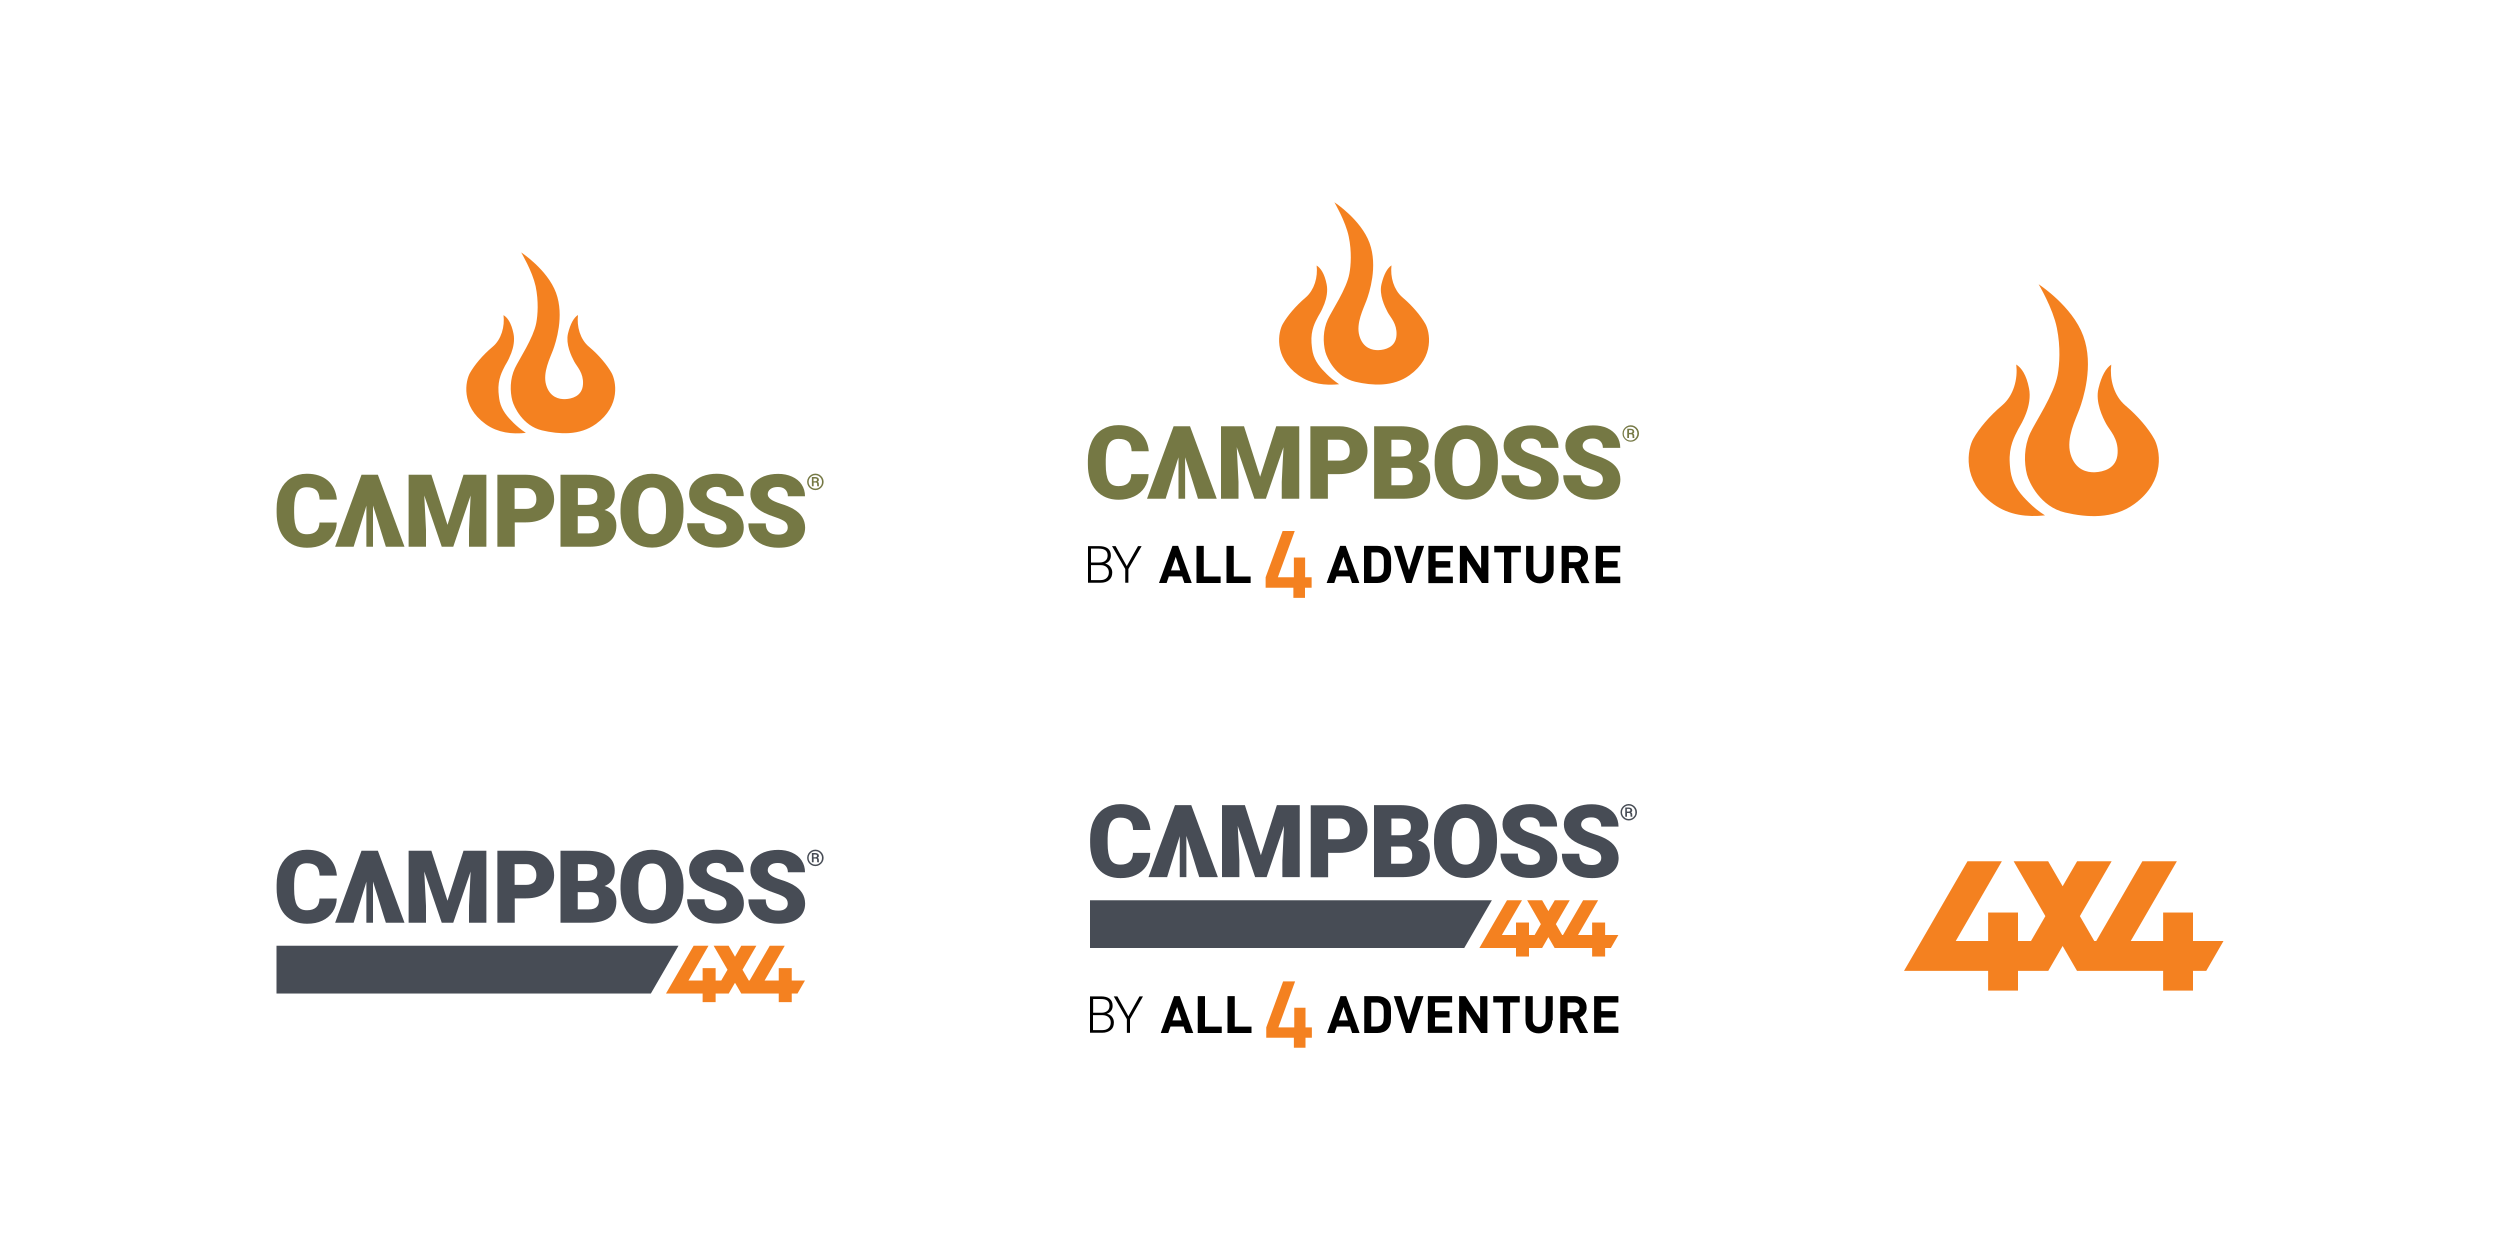 <?xml version="1.0" encoding="utf-8"?>
<!-- Generator: Adobe Illustrator 25.2.1, SVG Export Plug-In . SVG Version: 6.00 Build 0)  -->
<svg version="1.1" id="Layer_1" xmlns="http://www.w3.org/2000/svg" xmlns:xlink="http://www.w3.org/1999/xlink" x="0px" y="0px"
	 viewBox="0 0 2000 1000" style="enable-background:new 0 0 2000 1000;" xml:space="preserve">
<style type="text/css">
	.st0{fill:#FFFFFF;}
	.st1{fill:#474C55;}
	.st2{fill:#F48120;}
	.st3{fill:#757844;}
</style>
<rect class="st0" width="2000" height="1000"/>
<g>
	<g>
		<g>
			<g>
				<path class="st1" d="M906.4,682.2c-0.1,3.3-1,5.7-2.7,7.2c-1.7,1.5-4.1,2.3-7.3,2.3c-3.8,0-6.4-1.3-8-4c-1.5-2.6-2.3-7-2.3-13.2
					v-4.1c0.1-5.7,0.9-9.8,2.5-12.4s4.1-3.9,7.6-3.9c3.4,0,5.9,0.8,7.6,2.3s2.5,4,2.7,7.6h13.8c-0.6-6.5-3-11.5-7.2-15.2
					c-4.2-3.7-9.9-5.5-16.8-5.5c-4.9,0-9.1,1.2-12.8,3.5c-3.7,2.3-6.5,5.6-8.5,9.8c-2,4.2-2.9,9.2-2.9,14.8v2.8c0,9,2.2,16,6.5,20.9
					s10.3,7.4,17.9,7.4c4.6,0,8.7-0.8,12.2-2.5c3.6-1.7,6.3-4.1,8.3-7.1c2-3.1,3.1-6.6,3.2-10.6H906.4z"/>
				<polygon class="st1" points="1008.7,684.2 995.9,644.1 977.6,644.1 977.6,701.7 991.5,701.7 991.5,688.3 990.2,660.7 
					1004.1,701.7 1013.3,701.7 1027.2,660.7 1025.9,688.3 1025.9,701.7 1039.8,701.7 1039.8,644.1 1021.5,644.1 				"/>
				<path class="st1" d="M1083.3,646.6c-3.4-1.6-7.3-2.4-11.7-2.4h-23v57.6h13.9v-19.5h8.9c7,0,12.5-1.7,16.6-5c4-3.4,6-7.9,6-13.5
					c0-3.8-0.9-7.2-2.8-10.2C1089.3,650.5,1086.7,648.2,1083.3,646.6z M1077.8,669.4c-1.4,1.3-3.5,2-6.2,2h-9.1v-16.6h9.3
					c2.5,0,4.5,0.8,5.9,2.5c1.5,1.6,2.2,3.8,2.2,6.4C1079.9,666.2,1079.2,668.1,1077.8,669.4z"/>
				<path class="st1" d="M1134.4,672.3c2.7-1,4.7-2.6,6.1-4.7c1.4-2.1,2.1-4.7,2.1-7.6c0-5.2-1.9-9.1-5.8-11.8
					c-3.9-2.7-9.5-4.1-16.9-4.1h-20.7v57.6h23.4c7-0.1,12.3-1.5,15.9-4.3s5.4-7.1,5.4-12.7c0-3.1-0.8-5.7-2.4-7.9
					S1137.4,673.1,1134.4,672.3z M1113,654.8h6.8c3.1,0,5.4,0.5,6.8,1.6c1.4,1.1,2.1,2.8,2.1,5.3c0,2.1-0.6,3.7-1.9,4.8
					c-1.3,1.1-3.5,1.6-6.5,1.7h-7.2V654.8z M1127.8,689.3c-1.3,1.1-3.3,1.7-5.8,1.7h-9.1v-13.8h9.7c4.8,0,7.2,2.4,7.2,7.2
					C1129.8,686.6,1129.2,688.2,1127.8,689.3z"/>
				<path class="st1" d="M1185.5,646.8c-3.8-2.3-8.2-3.5-13.1-3.5c-4.9,0-9.3,1.2-13.2,3.5c-3.9,2.3-6.8,5.7-8.9,10
					c-2.1,4.3-3.1,9.3-3.1,14.9v3.2c0.1,5.4,1.2,10.2,3.3,14.4s5.1,7.4,8.9,9.7c3.8,2.3,8.1,3.4,13.1,3.4s9.3-1.2,13.1-3.5
					c3.8-2.3,6.8-5.7,8.9-10s3.1-9.3,3.1-14.9v-2.7c0-5.5-1.1-10.4-3.2-14.7S1189.3,649.1,1185.5,646.8z M1183.5,674.3
					c0,5.6-1,9.9-2.9,12.9c-1.9,3-4.6,4.5-8.1,4.5c-3.7,0-6.5-1.5-8.3-4.5c-1.9-3-2.8-7.4-2.8-13l0-4.2c0.4-10.4,4.1-15.7,11-15.7
					c3.6,0,6.3,1.5,8.2,4.4s2.9,7.3,2.9,13V674.3z"/>
				<path class="st1" d="M1223.9,653.8c2.5,0,4.4,0.6,5.8,1.9c1.4,1.3,2.2,3.1,2.2,5.5h13.8c0-3.5-0.9-6.6-2.7-9.4s-4.4-4.8-7.7-6.3
					s-7-2.2-11.1-2.2c-4.2,0-8.1,0.7-11.5,2s-6,3.3-7.9,5.7c-1.9,2.4-2.8,5.3-2.8,8.4c0,6.4,3.7,11.4,11.2,15.1
					c2.3,1.1,5.2,2.3,8.9,3.5s6.1,2.4,7.6,3.5c1.4,1.1,2.2,2.7,2.2,4.7c0,1.8-0.7,3.2-2,4.2c-1.3,1-3.1,1.5-5.4,1.5
					c-3.6,0-6.2-0.7-7.8-2.2s-2.4-3.7-2.4-6.8h-13.9c0,3.8,1,7.2,2.9,10.1s4.8,5.2,8.5,6.9s8,2.5,12.7,2.5c6.6,0,11.8-1.4,15.6-4.3
					c3.8-2.9,5.7-6.8,5.7-11.9c0-6.3-3.1-11.2-9.3-14.8c-2.6-1.5-5.8-2.9-9.8-4.1c-4-1.3-6.8-2.5-8.3-3.7s-2.4-2.5-2.4-4
					c0-1.7,0.7-3.1,2.2-4.2C1219.4,654.4,1221.4,653.8,1223.9,653.8z"/>
				<path class="st1" d="M1285.4,671.5c-2.6-1.5-5.8-2.9-9.8-4.1c-4-1.3-6.8-2.5-8.3-3.7c-1.6-1.2-2.4-2.5-2.4-4
					c0-1.7,0.7-3.1,2.2-4.2c1.4-1.1,3.4-1.6,5.9-1.6c2.5,0,4.4,0.6,5.8,1.9s2.2,3.1,2.2,5.5h13.8c0-3.5-0.9-6.6-2.7-9.4
					s-4.4-4.8-7.7-6.3s-7-2.2-11.1-2.2c-4.2,0-8.1,0.7-11.5,2s-6,3.3-7.9,5.7c-1.9,2.4-2.8,5.3-2.8,8.4c0,6.4,3.7,11.4,11.2,15.1
					c2.3,1.1,5.2,2.3,8.9,3.5s6.1,2.4,7.6,3.5c1.4,1.1,2.2,2.7,2.2,4.7c0,1.8-0.7,3.2-2,4.2c-1.3,1-3.1,1.5-5.4,1.5
					c-3.6,0-6.2-0.7-7.8-2.2s-2.4-3.7-2.4-6.8h-13.9c0,3.8,1,7.2,2.9,10.1c1.9,2.9,4.8,5.2,8.5,6.9c3.8,1.7,8,2.5,12.7,2.5
					c6.6,0,11.8-1.4,15.6-4.3c3.8-2.9,5.7-6.8,5.7-11.9C1294.7,680,1291.6,675.1,1285.4,671.5z"/>
				<polygon class="st1" points="940,644.1 918.8,701.7 933.7,701.7 937,691 937,691 942.9,671.9 943.8,668.9 943.8,701.7 
					949.1,701.7 949.1,668.7 952.7,680.2 952.7,680.2 957.6,696.1 959.4,701.7 974.3,701.7 953,644.1 				"/>
			</g>
			<g>
				<path class="st1" d="M1296.4,649.8c0-1.2,0.3-2.3,0.9-3.3c0.6-1,1.4-1.8,2.4-2.4c1-0.6,2.1-0.9,3.3-0.9s2.3,0.3,3.3,0.9
					c1,0.6,1.8,1.4,2.4,2.4c0.6,1,0.9,2.1,0.9,3.3c0,1.2-0.3,2.3-0.9,3.3c-0.6,1-1.4,1.8-2.4,2.4c-1,0.6-2.1,0.9-3.3,0.9
					c-1.2,0-2.3-0.3-3.3-0.9c-1-0.6-1.8-1.4-2.4-2.4C1296.7,652.1,1296.4,651,1296.4,649.8z M1308.3,649.8c0-1-0.2-1.9-0.7-2.7
					s-1.1-1.5-1.9-2c-0.8-0.5-1.8-0.7-2.7-0.7c-1,0-1.9,0.2-2.7,0.7c-0.8,0.5-1.5,1.1-2,2s-0.7,1.7-0.7,2.7c0,1,0.2,1.9,0.7,2.7
					c0.5,0.8,1.1,1.5,2,2c0.8,0.5,1.7,0.7,2.7,0.7s1.9-0.2,2.7-0.7c0.8-0.5,1.5-1.2,2-2S1308.3,650.8,1308.3,649.8z M1301.6,650.5
					v2.9h-1.4V646h2.6c0.9,0,1.6,0.2,2.2,0.6c0.5,0.4,0.8,1,0.8,1.7c0,0.6-0.3,1.2-1,1.5c0.4,0.2,0.6,0.4,0.8,0.8
					c0.1,0.3,0.2,0.7,0.2,1.2c0,0.5,0,0.8,0,1c0,0.2,0.1,0.4,0.1,0.5v0.1h-1.4c-0.1-0.2-0.1-0.8-0.1-1.7c0-0.4-0.1-0.8-0.3-1
					c-0.2-0.2-0.5-0.3-1-0.3H1301.6z M1301.6,649.3h1.2c0.5,0,0.8-0.1,1.1-0.3c0.3-0.2,0.4-0.4,0.4-0.7c0-0.4-0.1-0.7-0.3-0.9
					c-0.2-0.2-0.6-0.3-1.2-0.3h-1.3V649.3z"/>
			</g>
		</g>
		<g>
			<polygon class="st2" points="1284.1,748 1284.1,738 1273.7,738 1273.7,748 1262.4,748 1278.5,720.2 1266.5,720.2 1250.4,748 
				1249.7,748 1244.7,739.3 1255.8,720.2 1243.8,720.2 1238.7,728.9 1233.7,720.2 1221.7,720.2 1232.7,739.3 1227.7,748 1223.2,748 
				1223.2,738 1212.8,738 1212.8,748 1201.5,748 1217.6,720.2 1205.6,720.2 1189.5,748 1183.5,758.4 1195.5,758.4 1212.8,758.4 
				1212.8,765.2 1223.2,765.2 1223.2,763.1 1223.2,758.4 1233.7,758.4 1238.7,749.7 1243.7,758.4 1244.4,758.4 1255.8,758.4 
				1256.4,758.4 1273.7,758.4 1273.7,765.2 1284.1,765.2 1284.1,758.4 1288.7,758.4 1294.7,748 			"/>
			<polygon class="st1" points="1193.5,720.2 872,720.2 872,758.4 1171.4,758.4 			"/>
		</g>
	</g>
	<g>
		<g>
			<g id="_x34__21_">
				<path class="st2" d="M1044.4,830.2v8h-9.3v-8h-22.1v-8.3l13.5-36.8h9.6l-13.4,36.8h12.7v-15.7h9v15.7h5.1v8.3H1044.4z"/>
			</g>
			<g id="Text_-_Adventure_21_">
				<path d="M1081.7,826.4l-1.7-5.2h-10.5l-1.8,5.2h-6l10.7-29.5h4.5l10.8,29.5H1081.7z M1074.8,805.6l-3.7,10.7h7.3L1074.8,805.6z"
					/>
				<path d="M1112.8,811.5c0,1.1,0,2.2,0,3.3c0,1.1-0.1,2.1-0.2,3.2c-0.2,1-0.5,2-0.9,2.9c-0.4,0.9-1,1.8-1.9,2.7
					c-1,1-2.1,1.7-3.5,2.1c-1.3,0.5-2.8,0.7-4.3,0.7h-10.6v-29.5h10.6c1.5,0,3,0.2,4.3,0.7c1.3,0.5,2.5,1.2,3.5,2.1
					c0.8,0.8,1.5,1.7,1.9,2.6c0.4,0.9,0.7,1.9,0.9,2.9c0.2,1,0.2,2,0.2,3.1C1112.8,809.3,1112.8,810.4,1112.8,811.5z M1107,811.5
					c0-1.1,0-2.1,0-2.9c0-0.8-0.1-1.5-0.2-2.1c-0.1-0.6-0.2-1.1-0.4-1.5c-0.2-0.4-0.4-0.8-0.7-1.1c-0.5-0.6-1.1-1.1-1.8-1.4
					c-0.7-0.3-1.5-0.5-2.5-0.5h-4.4v19.2h4.4c1,0,1.8-0.2,2.5-0.5c0.7-0.3,1.3-0.8,1.8-1.4c0.3-0.3,0.5-0.7,0.7-1.2
					c0.2-0.4,0.3-1,0.4-1.6c0.1-0.6,0.1-1.4,0.2-2.2C1107,813.6,1107,812.6,1107,811.5z"/>
				<path d="M1129,826.4h-4.3l-9.7-29.5h6l5.9,19.2l5.9-19.2h6L1129,826.4z"/>
				<path d="M1142.3,826.4v-29.5h19.4v5.1h-13.7v6.9h11.6v5.1h-11.6v7.2h13.7v5.1H1142.3z"/>
				<path d="M1184.8,826.4l-11.7-18.1v18.1h-5.8v-29.5h5.1l11.7,18.1v-18.1h5.8v29.5H1184.8z"/>
				<path d="M1208.1,802v24.4h-5.8V802h-7.7v-5.1h21.2v5.1H1208.1z"/>
				<path d="M1241.8,816.3c0,1.6-0.3,3-0.8,4.3c-0.6,1.3-1.3,2.4-2.3,3.3c-1,0.9-2.1,1.6-3.4,2.1c-1.3,0.5-2.7,0.7-4.2,0.7
					c-1.5,0-2.9-0.2-4.2-0.7c-1.3-0.5-2.5-1.2-3.4-2.1c-1-0.9-1.8-2-2.3-3.3c-0.6-1.3-0.8-2.7-0.8-4.3v-19.4h5.8v19.2
					c0,1.7,0.5,3,1.4,4c0.9,1,2.2,1.4,3.7,1.4s2.8-0.5,3.8-1.4c0.9-1,1.4-2.3,1.4-4v-19.2h5.7V816.3z"/>
				<path d="M1263.9,826.4l-5.8-11.8h-4.1v11.8h-5.8v-29.5h11.6c1.5,0,2.8,0.2,4,0.7c1.2,0.5,2.2,1.1,3,1.9c0.8,0.8,1.5,1.8,1.9,2.9
					c0.4,1.1,0.6,2.3,0.6,3.5c0,1-0.1,2-0.4,2.8c-0.3,0.8-0.7,1.6-1.2,2.2c-0.5,0.6-1.1,1.2-1.7,1.7c-0.6,0.5-1.3,0.8-2.1,1.1
					l6.6,12.7H1263.9z M1263.6,805.9c0-1.2-0.4-2.1-1.1-2.8c-0.8-0.7-1.8-1.1-3-1.1h-5.4v7.7h5.4c1.3,0,2.3-0.4,3-1.1
					C1263.2,808,1263.6,807.1,1263.6,805.9z"/>
				<path d="M1275.3,826.4v-29.5h19.4v5.1h-13.7v6.9h11.6v5.1h-11.6v7.2h13.7v5.1H1275.3z"/>
			</g>
			<g id="Text_-_All_21_">
				<path d="M948.6,826.4l-1.7-5.2h-10.5l-1.8,5.2h-6l10.7-29.5h4.5l10.8,29.5H948.6z M941.7,805.6l-3.7,10.7h7.3L941.7,805.6z"/>
				<path d="M958.2,826.4v-29.5h5.8v24.4h13.4v5.1H958.2z"/>
				<path d="M982,826.4v-29.5h5.8v24.4h13.4v5.1H982z"/>
			</g>
		</g>
		<g>
			<path d="M872,826.2v-29.1h8.6c3.1,0,5.5,0.6,7.1,1.9c1.6,1.3,2.4,3.2,2.4,5.7c0,1.5-0.4,2.8-1.2,3.9s-1.9,1.9-3.4,2.4
				c1.7,0.4,3.1,1.2,4.1,2.5s1.5,2.8,1.5,4.5c0,2.6-0.8,4.6-2.5,6c-1.7,1.4-4,2.2-6.9,2.2H872z M874.4,810.2h6.7
				c2.1,0,3.6-0.5,4.8-1.5c1.1-0.9,1.7-2.3,1.7-4.1c0-1.9-0.6-3.2-1.7-4.1c-1.2-0.9-2.9-1.3-5.3-1.3h-6.1V810.2z M874.4,812.2v11.9
				h7.4c2.1,0,3.8-0.5,5-1.6c1.2-1.1,1.8-2.6,1.8-4.5c0-1.8-0.6-3.2-1.8-4.3c-1.2-1-2.8-1.6-4.9-1.6H874.4z"/>
			<path d="M902.7,813l8.9-15.9h2.8L904,815.3v11h-2.5v-11L891,797.1h2.9L902.7,813z"/>
		</g>
	</g>
</g>
<g>
	<g>
		<g>
			<path class="st1" d="M255.6,718.7c-0.1,3.3-1,5.7-2.7,7.2s-4.1,2.3-7.3,2.3c-3.8,0-6.4-1.3-8-4c-1.5-2.6-2.3-7-2.3-13.2v-4.1
				c0.1-5.7,0.9-9.8,2.5-12.4c1.6-2.6,4.1-3.9,7.6-3.9c3.4,0,5.9,0.8,7.6,2.3c1.7,1.5,2.5,4,2.7,7.6h13.8c-0.6-6.5-3-11.5-7.2-15.2
				s-9.9-5.5-16.8-5.5c-4.9,0-9.1,1.2-12.8,3.5c-3.7,2.3-6.5,5.6-8.5,9.8c-2,4.2-2.9,9.2-2.9,14.8v2.8c0,9,2.2,16,6.5,20.9
				c4.4,4.9,10.3,7.4,17.9,7.4c4.6,0,8.7-0.8,12.2-2.5c3.6-1.7,6.3-4.1,8.3-7.1c2-3.1,3.1-6.6,3.2-10.6H255.6z"/>
			<polygon class="st1" points="358,720.6 345.1,680.6 326.9,680.6 326.9,738.2 340.8,738.2 340.8,724.7 339.4,697.2 353.4,738.2 
				362.6,738.2 376.5,697.2 375.2,724.7 375.2,738.2 389.1,738.2 389.1,680.6 370.8,680.6 			"/>
			<path class="st1" d="M432.6,683c-3.4-1.6-7.3-2.4-11.7-2.4h-23v57.6h13.9v-19.5h8.9c7,0,12.5-1.7,16.6-5c4-3.4,6-7.9,6-13.5
				c0-3.8-0.9-7.2-2.8-10.2C438.6,686.9,436,684.6,432.6,683z M427,705.9c-1.4,1.3-3.5,2-6.2,2h-9.1v-16.6h9.3
				c2.5,0,4.5,0.8,5.9,2.5c1.5,1.6,2.2,3.8,2.2,6.4C429.1,702.7,428.4,704.6,427,705.9z"/>
			<path class="st1" d="M483.6,708.8c2.7-1,4.7-2.6,6.1-4.7s2.1-4.7,2.1-7.6c0-5.2-1.9-9.1-5.8-11.8s-9.5-4.1-16.9-4.1h-20.7v57.6
				h23.4c7-0.1,12.3-1.5,15.9-4.3c3.6-2.8,5.4-7.1,5.4-12.7c0-3.1-0.8-5.7-2.4-7.9S486.6,709.6,483.6,708.8z M462.2,691.3h6.8
				c3.1,0,5.4,0.5,6.8,1.6c1.4,1.1,2.1,2.8,2.1,5.3c0,2.1-0.6,3.7-1.9,4.8c-1.3,1.1-3.5,1.6-6.5,1.7h-7.2V691.3z M477.1,725.8
				c-1.3,1.1-3.3,1.7-5.8,1.7h-9.1v-13.8h9.7c4.8,0,7.2,2.4,7.2,7.2C479.1,723,478.4,724.6,477.1,725.8z"/>
			<path class="st1" d="M534.7,683.3c-3.8-2.3-8.2-3.5-13.1-3.5c-4.9,0-9.3,1.2-13.2,3.5c-3.9,2.3-6.8,5.7-8.9,10
				c-2.1,4.3-3.1,9.3-3.1,14.9v3.2c0.1,5.4,1.2,10.2,3.3,14.4s5.1,7.4,8.9,9.7c3.8,2.3,8.1,3.4,13.1,3.4c4.9,0,9.3-1.2,13.1-3.5
				c3.8-2.3,6.8-5.7,8.9-10c2.1-4.3,3.1-9.3,3.1-14.9v-2.7c0-5.5-1.1-10.4-3.2-14.7C541.5,688.9,538.6,685.6,534.7,683.3z
				 M532.8,710.8c0,5.6-1,9.9-2.9,12.9s-4.6,4.5-8.1,4.5c-3.7,0-6.5-1.5-8.3-4.5c-1.9-3-2.8-7.4-2.8-13l0-4.2
				c0.4-10.4,4.1-15.7,11-15.7c3.6,0,6.3,1.5,8.2,4.4c1.9,3,2.9,7.3,2.9,13V710.8z"/>
			<path class="st1" d="M573.1,690.3c2.5,0,4.4,0.6,5.8,1.9s2.2,3.1,2.2,5.5H595c0-3.5-0.9-6.6-2.7-9.4c-1.8-2.7-4.4-4.8-7.7-6.3
				c-3.3-1.5-7-2.2-11.1-2.2c-4.2,0-8.1,0.7-11.5,2s-6,3.3-7.9,5.7c-1.9,2.4-2.8,5.3-2.8,8.4c0,6.4,3.7,11.4,11.2,15.1
				c2.3,1.1,5.2,2.3,8.9,3.5c3.6,1.2,6.1,2.4,7.6,3.5c1.4,1.1,2.2,2.7,2.2,4.7c0,1.8-0.7,3.2-2,4.2c-1.3,1-3.1,1.5-5.4,1.5
				c-3.6,0-6.2-0.7-7.8-2.2s-2.4-3.7-2.4-6.8h-13.9c0,3.8,1,7.2,2.9,10.1c1.9,2.9,4.8,5.2,8.5,6.9c3.8,1.7,8,2.5,12.7,2.5
				c6.6,0,11.8-1.4,15.6-4.3s5.7-6.8,5.7-11.9c0-6.3-3.1-11.2-9.3-14.8c-2.6-1.5-5.8-2.9-9.8-4.1s-6.8-2.5-8.3-3.7
				c-1.6-1.2-2.4-2.5-2.4-4c0-1.7,0.7-3.1,2.2-4.2C568.7,690.8,570.7,690.3,573.1,690.3z"/>
			<path class="st1" d="M634.7,708c-2.6-1.5-5.8-2.9-9.8-4.1s-6.8-2.5-8.3-3.7c-1.6-1.2-2.4-2.5-2.4-4c0-1.7,0.7-3.1,2.2-4.2
				c1.4-1.1,3.4-1.6,5.9-1.6c2.5,0,4.4,0.6,5.8,1.9c1.4,1.3,2.2,3.1,2.2,5.5H644c0-3.5-0.9-6.6-2.7-9.4s-4.4-4.8-7.7-6.3
				s-7-2.2-11.1-2.2c-4.2,0-8.1,0.7-11.5,2c-3.4,1.4-6,3.3-7.9,5.7c-1.9,2.4-2.8,5.3-2.8,8.4c0,6.4,3.7,11.4,11.2,15.1
				c2.3,1.1,5.2,2.3,8.9,3.5c3.6,1.2,6.1,2.4,7.6,3.5c1.4,1.1,2.2,2.7,2.2,4.7c0,1.8-0.7,3.2-2,4.2c-1.3,1-3.1,1.5-5.4,1.5
				c-3.6,0-6.2-0.7-7.8-2.2s-2.4-3.7-2.4-6.8h-13.9c0,3.8,1,7.2,2.9,10.1c1.9,2.9,4.8,5.2,8.5,6.9c3.8,1.7,8,2.5,12.7,2.5
				c6.6,0,11.8-1.4,15.6-4.3c3.8-2.9,5.7-6.8,5.7-11.9C644,716.5,640.9,711.5,634.7,708z"/>
			<polygon class="st1" points="289.2,680.6 268.1,738.2 282.9,738.2 286.3,727.4 286.3,727.4 292.2,708.4 293.1,705.3 293.1,738.2 
				298.4,738.2 298.4,705.2 302,716.7 302,716.7 306.9,732.6 308.7,738.2 323.6,738.2 302.3,680.6 			"/>
		</g>
		<g>
			<path class="st1" d="M645.7,686.3c0-1.2,0.3-2.3,0.9-3.3c0.6-1,1.4-1.8,2.4-2.4c1-0.6,2.1-0.9,3.3-0.9c1.2,0,2.3,0.3,3.3,0.9
				c1,0.6,1.8,1.4,2.4,2.4c0.6,1,0.9,2.1,0.9,3.3c0,1.2-0.3,2.3-0.9,3.3c-0.6,1-1.4,1.8-2.4,2.4c-1,0.6-2.1,0.9-3.3,0.9
				c-1.2,0-2.3-0.3-3.3-0.9c-1-0.6-1.8-1.4-2.4-2.4C646,688.5,645.7,687.5,645.7,686.3z M657.6,686.3c0-1-0.2-1.9-0.7-2.7
				c-0.5-0.8-1.1-1.5-1.9-2c-0.8-0.5-1.8-0.7-2.7-0.7c-1,0-1.9,0.2-2.7,0.7c-0.8,0.5-1.5,1.1-2,2c-0.5,0.8-0.7,1.7-0.7,2.7
				s0.2,1.9,0.7,2.7c0.5,0.8,1.1,1.5,2,2c0.8,0.5,1.7,0.7,2.7,0.7c1,0,1.9-0.2,2.7-0.7c0.8-0.5,1.5-1.2,2-2
				C657.4,688.1,657.6,687.2,657.6,686.3z M650.9,686.9v2.9h-1.4v-7.4h2.6c0.9,0,1.6,0.2,2.2,0.6s0.8,1,0.8,1.7c0,0.6-0.3,1.2-1,1.5
				c0.4,0.2,0.6,0.4,0.8,0.8c0.1,0.3,0.2,0.7,0.2,1.2s0,0.8,0,1s0.1,0.4,0.1,0.5v0.1h-1.4c-0.1-0.2-0.1-0.8-0.1-1.7
				c0-0.4-0.1-0.8-0.3-1c-0.2-0.2-0.5-0.3-1-0.3H650.9z M650.9,685.8h1.2c0.5,0,0.8-0.1,1.1-0.3c0.3-0.2,0.4-0.4,0.4-0.7
				c0-0.4-0.1-0.7-0.3-0.9c-0.2-0.2-0.6-0.3-1.2-0.3h-1.3V685.8z"/>
		</g>
	</g>
	<g>
		<polygon class="st2" points="633.4,784.4 633.4,774.5 623,774.5 623,784.4 611.7,784.4 627.8,756.6 615.8,756.6 599.7,784.4 
			599,784.4 594,775.8 605.1,756.6 593,756.6 588,765.4 582.9,756.6 570.9,756.6 582,775.8 577,784.4 572.5,784.4 572.5,774.5 
			562.1,774.5 562.1,784.4 550.8,784.4 566.8,756.6 554.9,756.6 538.8,784.4 532.8,794.8 544.8,794.8 562.1,794.8 562.1,801.7 
			572.5,801.7 572.5,799.5 572.5,794.8 583,794.8 588,786.2 593,794.8 593.7,794.8 605,794.8 605.7,794.8 623,794.8 623,801.7 
			633.4,801.7 633.4,794.8 638,794.8 644,784.4 		"/>
		<polygon class="st1" points="542.8,756.6 221.2,756.6 221.2,794.8 520.7,794.8 		"/>
	</g>
</g>
<g>
	<path class="st2" d="M416.9,201.9c0,0,21,13.7,27.9,32.3s-0.2,39.9-2.4,45.9c-2.2,6-8.4,17.9-5.5,27.8c2.9,10,10.4,11.6,15.3,11.4
		c4.9-0.2,13.7-2.1,14.2-12c0.5-9.1-4.9-14-7.1-18.2c-2.2-4.2-6.9-13.8-4.9-22.3c1.9-7.8,4.7-12.8,8-14.8c-1.1,9,1.6,19.5,8.9,25.5
		c7.9,6.6,14.4,14.5,18,20.9c3.3,6,7.8,26.1-12.6,40.8c-13.1,9.4-29.3,8.3-43.1,5.1c-15.4-3.6-22.4-18.8-23.7-23.7
		c-2-7.5-2-17.4,2-26c3.3-7,14.8-24.1,17.1-36.2c1.2-6.3,2-17.3-0.5-29.4C425.9,217,416.9,201.9,416.9,201.9z M410.9,338.4
		c-4.9-4.8-9.4-10-11.1-17.2c-0.4-1.8-0.5-2.9-0.7-4.5c-0.1-1.1-0.2-2-0.3-3.1c-0.7-10.4,3.1-16.8,5.2-21c0.6-1.1,2.2-3.6,3.4-6.3
		c0-0.1,0.1-0.2,0.1-0.3c0.5-1.1,1-2.2,1.5-3.5c1.7-4.6,2.9-10.2,1.8-15.6c-1.7-8.4-4.7-12.8-8-14.8c1.1,9-1.6,19.5-8.9,25.5
		c-7.9,6.6-14.4,14.5-18,20.9c-3.3,6-7.8,26.1,12.6,40.8c9.8,7,21.3,8.2,32.2,7C416.7,343.7,413.5,340.9,410.9,338.4z"/>
	<g>
		<g>
			<path class="st3" d="M255.6,417.9c-0.1,3.3-1,5.7-2.7,7.2c-1.7,1.5-4.1,2.3-7.3,2.3c-3.8,0-6.4-1.3-8-4c-1.5-2.6-2.3-7-2.3-13.2
				v-4.1c0.1-5.7,0.9-9.8,2.5-12.4c1.6-2.6,4.1-3.9,7.6-3.9c3.4,0,5.9,0.8,7.6,2.3c1.7,1.5,2.5,4,2.7,7.6h13.8
				c-0.6-6.5-3-11.5-7.2-15.2c-4.2-3.7-9.9-5.5-16.8-5.5c-4.9,0-9.1,1.2-12.8,3.5c-3.7,2.3-6.5,5.6-8.5,9.8c-2,4.2-2.9,9.2-2.9,14.8
				v2.8c0,9,2.2,16,6.5,20.9c4.4,4.9,10.3,7.4,17.9,7.4c4.6,0,8.7-0.8,12.2-2.5c3.6-1.7,6.3-4.1,8.3-7.1c2-3.1,3.1-6.6,3.2-10.6
				H255.6z"/>
			<polygon class="st3" points="358,419.9 345.1,379.8 326.9,379.8 326.9,437.4 340.8,437.4 340.8,423.9 339.4,396.4 353.4,437.4 
				362.6,437.4 376.5,396.4 375.2,423.9 375.2,437.4 389.1,437.4 389.1,379.8 370.8,379.8 			"/>
			<path class="st3" d="M432.6,382.2c-3.4-1.6-7.3-2.4-11.7-2.4h-23v57.6h13.9v-19.5h8.9c7,0,12.5-1.7,16.6-5c4-3.4,6-7.9,6-13.5
				c0-3.8-0.9-7.2-2.8-10.2C438.6,386.1,436,383.8,432.6,382.2z M427,405.1c-1.4,1.3-3.5,2-6.2,2h-9.1v-16.6h9.3
				c2.5,0,4.5,0.8,5.9,2.5c1.5,1.6,2.2,3.8,2.2,6.4C429.1,401.9,428.4,403.8,427,405.1z"/>
			<path class="st3" d="M483.6,408c2.7-1,4.7-2.6,6.1-4.7s2.1-4.7,2.1-7.6c0-5.2-1.9-9.1-5.8-11.8s-9.5-4.1-16.9-4.1h-20.7v57.6
				h23.4c7-0.1,12.3-1.5,15.9-4.3c3.6-2.8,5.4-7.1,5.4-12.7c0-3.1-0.8-5.7-2.4-7.9C488.9,410.3,486.6,408.8,483.6,408z M462.2,390.5
				h6.8c3.1,0,5.4,0.5,6.8,1.6c1.4,1.1,2.1,2.8,2.1,5.3c0,2.1-0.6,3.7-1.9,4.8c-1.3,1.1-3.5,1.6-6.5,1.7h-7.2V390.5z M477.1,425
				c-1.3,1.1-3.3,1.7-5.8,1.7h-9.1v-13.8h9.7c4.8,0,7.2,2.4,7.2,7.2C479.1,422.2,478.4,423.8,477.1,425z"/>
			<path class="st3" d="M534.7,382.5c-3.8-2.3-8.2-3.5-13.1-3.5c-4.9,0-9.3,1.2-13.2,3.5s-6.8,5.7-8.9,10c-2.1,4.3-3.1,9.3-3.1,14.9
				v3.2c0.1,5.4,1.2,10.2,3.3,14.4c2.1,4.2,5.1,7.4,8.9,9.7c3.8,2.3,8.1,3.4,13.1,3.4c4.9,0,9.3-1.2,13.1-3.5
				c3.8-2.3,6.8-5.7,8.9-10c2.1-4.3,3.1-9.3,3.1-14.9v-2.7c0-5.5-1.1-10.4-3.2-14.7C541.5,388.1,538.6,384.8,534.7,382.5z
				 M532.8,410c0,5.6-1,9.9-2.9,12.9s-4.6,4.5-8.1,4.5c-3.7,0-6.5-1.5-8.3-4.5c-1.9-3-2.8-7.4-2.8-13l0-4.2
				c0.4-10.4,4.1-15.7,11-15.7c3.6,0,6.3,1.5,8.2,4.4s2.9,7.3,2.9,13V410z"/>
			<path class="st3" d="M573.1,389.5c2.5,0,4.4,0.6,5.8,1.9c1.4,1.3,2.2,3.1,2.2,5.5H595c0-3.5-0.9-6.6-2.7-9.4
				c-1.8-2.7-4.4-4.8-7.7-6.3c-3.3-1.5-7-2.2-11.1-2.2c-4.2,0-8.1,0.7-11.5,2s-6,3.3-7.9,5.7c-1.9,2.4-2.8,5.3-2.8,8.4
				c0,6.4,3.7,11.4,11.2,15.1c2.3,1.1,5.2,2.3,8.9,3.5c3.6,1.2,6.1,2.4,7.6,3.5c1.4,1.1,2.2,2.7,2.2,4.7c0,1.8-0.7,3.2-2,4.2
				s-3.1,1.5-5.4,1.5c-3.6,0-6.2-0.7-7.8-2.2s-2.4-3.7-2.4-6.8h-13.9c0,3.8,1,7.2,2.9,10.1c1.9,2.9,4.8,5.2,8.5,6.9
				c3.8,1.7,8,2.5,12.7,2.5c6.6,0,11.8-1.4,15.6-4.3S595,427,595,422c0-6.3-3.1-11.2-9.3-14.8c-2.6-1.5-5.8-2.9-9.8-4.1
				c-4-1.3-6.8-2.5-8.3-3.7c-1.6-1.2-2.4-2.5-2.4-4c0-1.7,0.7-3.1,2.2-4.2S570.7,389.5,573.1,389.5z"/>
			<path class="st3" d="M634.7,407.2c-2.6-1.5-5.8-2.9-9.8-4.1c-4-1.3-6.8-2.5-8.3-3.7c-1.6-1.2-2.4-2.5-2.4-4
				c0-1.7,0.7-3.1,2.2-4.2c1.4-1.1,3.4-1.6,5.9-1.6c2.5,0,4.4,0.6,5.8,1.9c1.4,1.3,2.2,3.1,2.2,5.5H644c0-3.5-0.9-6.6-2.7-9.4
				s-4.4-4.8-7.7-6.3s-7-2.2-11.1-2.2c-4.2,0-8.1,0.7-11.5,2c-3.4,1.4-6,3.3-7.9,5.7s-2.8,5.3-2.8,8.4c0,6.4,3.7,11.4,11.2,15.1
				c2.3,1.1,5.2,2.3,8.9,3.5c3.6,1.2,6.1,2.4,7.6,3.5c1.4,1.1,2.2,2.7,2.2,4.7c0,1.8-0.7,3.2-2,4.2c-1.3,1-3.1,1.5-5.4,1.5
				c-3.6,0-6.2-0.7-7.8-2.2s-2.4-3.7-2.4-6.8h-13.9c0,3.8,1,7.2,2.9,10.1c1.9,2.9,4.8,5.2,8.5,6.9c3.8,1.7,8,2.5,12.7,2.5
				c6.6,0,11.8-1.4,15.6-4.3c3.8-2.9,5.7-6.8,5.7-11.9C644,415.7,640.9,410.7,634.7,407.2z"/>
			<polygon class="st3" points="289.2,379.8 268.1,437.4 282.9,437.4 286.3,426.6 286.3,426.6 292.2,407.6 293.1,404.5 293.1,437.4 
				298.4,437.4 298.4,404.4 302,415.9 302,415.9 306.9,431.8 308.7,437.4 323.6,437.4 302.3,379.8 			"/>
		</g>
		<g>
			<path class="st3" d="M645.7,385.5c0-1.2,0.3-2.3,0.9-3.3c0.6-1,1.4-1.8,2.4-2.4c1-0.6,2.1-0.9,3.3-0.9c1.2,0,2.3,0.3,3.3,0.9
				c1,0.6,1.8,1.4,2.4,2.4c0.6,1,0.9,2.1,0.9,3.3c0,1.2-0.3,2.3-0.9,3.3c-0.6,1-1.4,1.8-2.4,2.4c-1,0.6-2.1,0.9-3.3,0.9
				c-1.2,0-2.3-0.3-3.3-0.9c-1-0.6-1.8-1.4-2.4-2.4C646,387.8,645.7,386.7,645.7,385.5z M657.6,385.5c0-1-0.2-1.9-0.7-2.7
				s-1.1-1.5-1.9-2s-1.8-0.7-2.7-0.7c-1,0-1.9,0.2-2.7,0.7c-0.8,0.5-1.5,1.1-2,2c-0.5,0.8-0.7,1.7-0.7,2.7s0.2,1.9,0.7,2.7
				c0.5,0.8,1.1,1.5,2,2c0.8,0.5,1.7,0.7,2.7,0.7c1,0,1.9-0.2,2.7-0.7c0.8-0.5,1.5-1.2,2-2C657.4,387.4,657.6,386.5,657.6,385.5z
				 M650.9,386.1v2.9h-1.4v-7.4h2.6c0.9,0,1.6,0.2,2.2,0.6s0.8,1,0.8,1.7c0,0.6-0.3,1.2-1,1.5c0.4,0.2,0.6,0.4,0.8,0.8
				c0.1,0.3,0.2,0.7,0.2,1.2c0,0.5,0,0.8,0,1c0,0.2,0.1,0.4,0.1,0.5v0.1h-1.4c-0.1-0.2-0.1-0.8-0.1-1.7c0-0.4-0.1-0.8-0.3-1
				c-0.2-0.2-0.5-0.3-1-0.3H650.9z M650.9,385h1.2c0.5,0,0.8-0.1,1.1-0.3c0.3-0.2,0.4-0.4,0.4-0.7c0-0.4-0.1-0.7-0.3-0.9
				c-0.2-0.2-0.6-0.3-1.2-0.3h-1.3V385z"/>
		</g>
	</g>
</g>
<g>
	<g>
		<g>
			<path class="st2" d="M1067.5,161.8c0,0,21.2,13.8,28.1,32.5c6.9,18.7-0.2,40.2-2.5,46.3c-2.2,6.1-8.5,18-5.6,28
				c2.9,10.1,10.5,11.7,15.4,11.5c4.9-0.2,13.8-2.1,14.3-12.1c0.5-9.2-4.9-14.1-7.1-18.3c-2.2-4.2-7-13.9-4.9-22.4
				c1.9-7.9,4.7-12.9,8-15c-1.1,9.1,1.7,19.6,8.9,25.7c7.9,6.7,14.5,14.6,18.2,21.1c3.4,6,7.9,26.3-12.7,41.1
				c-13.2,9.4-29.5,8.4-43.4,5.2c-15.5-3.6-22.6-18.9-23.9-23.8c-2-7.6-2-17.6,2-26.2c3.3-7.1,15-24.3,17.2-36.5
				c1.2-6.4,2-17.4-0.5-29.6C1076.5,177.1,1067.5,161.8,1067.5,161.8z"/>
			<path class="st2" d="M1061.4,299.3c-4.9-4.8-9.5-10-11.2-17.4c-0.4-1.8-0.5-2.9-0.7-4.5c-0.1-1.1-0.2-2.1-0.3-3.1
				c-0.7-10.4,3.1-16.9,5.3-21.1c0.6-1.1,2.2-3.6,3.4-6.3c0-0.1,0.1-0.2,0.1-0.3c0.5-1.1,1-2.2,1.5-3.5c1.7-4.6,2.9-10.3,1.8-15.7
				c-1.7-8.5-4.7-12.9-8-15c1.1,9.1-1.7,19.6-8.9,25.7c-7.9,6.7-14.5,14.6-18.2,21.1c-3.4,6-7.9,26.3,12.7,41.1
				c9.8,7,21.4,8.2,32.4,7.1C1067.2,304.6,1064,301.9,1061.4,299.3z"/>
		</g>
		<g>
			<g>
				<path class="st3" d="M905,379.4c-0.1,3.3-1,5.7-2.7,7.2c-1.7,1.5-4.2,2.3-7.4,2.3c-3.8,0-6.5-1.3-8-4s-2.3-7.1-2.3-13.3v-4.1
					c0.1-5.7,0.9-9.9,2.6-12.5c1.6-2.6,4.2-3.9,7.7-3.9c3.4,0,6,0.8,7.7,2.3s2.6,4.1,2.7,7.6H919c-0.6-6.5-3-11.6-7.3-15.3
					c-4.3-3.7-9.9-5.6-17-5.6c-4.9,0-9.2,1.2-12.9,3.5s-6.6,5.6-8.5,9.9s-3,9.2-3,14.9v2.9c0,9.1,2.2,16.1,6.6,21s10.4,7.5,18,7.5
					c4.6,0,8.7-0.9,12.3-2.6c3.6-1.7,6.4-4.1,8.4-7.2c2-3.1,3.1-6.7,3.3-10.7H905z"/>
				<polygon class="st3" points="1008.1,381.4 995.2,341 976.8,341 976.8,399 990.8,399 990.8,385.5 989.4,357.7 1003.5,399 
					1012.7,399 1026.8,357.8 1025.4,385.5 1025.4,399 1039.4,399 1039.4,341 1021,341 				"/>
				<path class="st3" d="M1083.2,343.5c-3.4-1.6-7.3-2.5-11.8-2.5h-23.1v58h14v-19.7h8.9c7.1,0,12.6-1.7,16.7-5.1
					c4.1-3.4,6.1-7.9,6.1-13.6c0-3.8-0.9-7.2-2.8-10.3C1089.3,347.4,1086.7,345.1,1083.2,343.5z M1077.7,366.5c-1.4,1.4-3.5,2-6.2,2
					h-9.2v-16.7h9.3c2.5,0,4.5,0.9,6,2.5c1.5,1.6,2.2,3.8,2.2,6.5C1079.8,363.3,1079.1,365.2,1077.7,366.5z"/>
				<path class="st3" d="M1134.7,369.4c2.7-1,4.7-2.6,6.1-4.7c1.4-2.1,2.1-4.7,2.1-7.7c0-5.2-1.9-9.2-5.8-11.9s-9.6-4.1-17-4.1
					h-20.8v58h23.5c7.1-0.1,12.4-1.5,16-4.4s5.4-7.1,5.4-12.8c0-3.1-0.8-5.8-2.4-8S1137.7,370.2,1134.7,369.4z M1113.1,351.8h6.9
					c3.1,0,5.4,0.5,6.8,1.6c1.4,1.1,2.1,2.8,2.1,5.3c0,2.1-0.7,3.7-2,4.8c-1.3,1.1-3.5,1.7-6.5,1.7h-7.3V351.8z M1128.1,386.5
					c-1.4,1.2-3.3,1.7-5.8,1.7h-9.2v-13.9h9.8c4.8,0,7.2,2.5,7.2,7.3C1130.1,383.8,1129.5,385.4,1128.1,386.5z"/>
				<path class="st3" d="M1186.2,343.7c-3.9-2.3-8.2-3.5-13.1-3.5c-5,0-9.4,1.2-13.3,3.5s-6.9,5.7-9,10.1c-2.1,4.3-3.1,9.4-3.1,15
					v3.3c0.1,5.5,1.2,10.3,3.4,14.5s5.1,7.5,8.9,9.7c3.8,2.3,8.2,3.4,13.1,3.4c4.9,0,9.3-1.2,13.2-3.5c3.9-2.4,6.8-5.7,8.9-10.1
					c2.1-4.4,3.1-9.4,3.1-15v-2.7c0-5.6-1.1-10.5-3.2-14.8C1193,349.4,1190,346.1,1186.2,343.7z M1184.2,371.5c0,5.6-1,9.9-2.9,12.9
					c-1.9,3-4.6,4.5-8.2,4.5c-3.7,0-6.5-1.5-8.4-4.6s-2.8-7.4-2.8-13.1l0-4.3c0.4-10.5,4.1-15.8,11.1-15.8c3.6,0,6.3,1.5,8.3,4.5
					s2.9,7.4,2.9,13.1V371.5z"/>
				<path class="st3" d="M1224.8,350.8c2.5,0,4.4,0.7,5.9,2c1.4,1.3,2.2,3.1,2.2,5.5h13.9c0-3.5-0.9-6.7-2.7-9.4
					c-1.8-2.7-4.4-4.9-7.7-6.4s-7-2.2-11.2-2.2c-4.3,0-8.1,0.7-11.6,2.1c-3.4,1.4-6.1,3.3-7.9,5.7s-2.8,5.3-2.8,8.5
					c0,6.5,3.8,11.5,11.3,15.2c2.3,1.1,5.3,2.3,8.9,3.5c3.6,1.2,6.2,2.4,7.6,3.5c1.4,1.1,2.2,2.7,2.2,4.8c0,1.8-0.7,3.2-2,4.2
					s-3.2,1.5-5.5,1.5c-3.6,0-6.2-0.7-7.8-2.2c-1.6-1.5-2.4-3.8-2.4-6.9h-14c0,3.8,1,7.2,2.9,10.1s4.8,5.2,8.6,6.9
					c3.8,1.7,8.1,2.5,12.8,2.5c6.7,0,11.9-1.4,15.7-4.3c3.8-2.9,5.7-6.9,5.7-12c0-6.3-3.1-11.3-9.4-14.9c-2.6-1.5-5.9-2.9-9.9-4.2
					c-4-1.3-6.8-2.5-8.4-3.7c-1.6-1.2-2.4-2.6-2.4-4c0-1.7,0.7-3.1,2.2-4.2C1220.4,351.3,1222.3,350.8,1224.8,350.8z"/>
				<path class="st3" d="M1286.8,368.6c-2.6-1.5-5.9-2.9-9.9-4.2c-4-1.3-6.8-2.5-8.4-3.7c-1.6-1.2-2.4-2.6-2.4-4
					c0-1.7,0.7-3.1,2.2-4.2c1.4-1.1,3.4-1.7,5.9-1.7c2.5,0,4.4,0.7,5.9,2c1.4,1.3,2.2,3.1,2.2,5.5h13.9c0-3.5-0.9-6.7-2.7-9.4
					c-1.8-2.7-4.4-4.9-7.7-6.4s-7-2.2-11.2-2.2c-4.3,0-8.1,0.7-11.6,2.1c-3.4,1.4-6.1,3.3-7.9,5.7s-2.8,5.3-2.8,8.5
					c0,6.5,3.8,11.5,11.3,15.2c2.3,1.1,5.3,2.3,8.9,3.5c3.6,1.2,6.2,2.4,7.6,3.5c1.4,1.1,2.2,2.7,2.2,4.8c0,1.8-0.7,3.2-2,4.2
					s-3.2,1.5-5.5,1.5c-3.6,0-6.2-0.7-7.8-2.2c-1.6-1.5-2.4-3.8-2.4-6.9h-14c0,3.8,1,7.2,2.9,10.1c1.9,2.9,4.8,5.2,8.6,6.9
					c3.8,1.7,8.1,2.5,12.8,2.5c6.7,0,11.9-1.4,15.7-4.3c3.8-2.9,5.7-6.9,5.7-12C1296.2,377.2,1293.1,372.2,1286.8,368.6z"/>
				<polygon class="st3" points="938.9,341 917.6,399 932.5,399 935.9,388.2 935.9,388.2 941.8,369 942.8,365.9 942.8,399 
					948.1,399 948.1,365.8 951.7,377.4 951.7,377.4 956.7,393.4 958.4,399 973.4,399 952,341 				"/>
			</g>
			<g>
				<path class="st3" d="M1298,346.8c0-1.2,0.3-2.3,0.9-3.3c0.6-1,1.4-1.8,2.4-2.4c1-0.6,2.1-0.9,3.3-0.9s2.3,0.3,3.3,0.9
					c1,0.6,1.8,1.4,2.4,2.4c0.6,1,0.9,2.1,0.9,3.3c0,1.2-0.3,2.3-0.9,3.3s-1.4,1.8-2.4,2.4c-1,0.6-2.1,0.9-3.3,0.9
					c-1.2,0-2.3-0.3-3.3-0.9c-1-0.6-1.8-1.4-2.4-2.4C1298.2,349,1298,347.9,1298,346.8z M1309.9,346.8c0-1-0.2-1.9-0.7-2.7
					c-0.5-0.8-1.1-1.5-2-2c-0.8-0.5-1.8-0.7-2.8-0.7c-1,0-1.9,0.2-2.7,0.7c-0.8,0.5-1.5,1.1-2,2c-0.5,0.8-0.7,1.8-0.7,2.8
					s0.2,1.9,0.7,2.8c0.5,0.8,1.1,1.5,2,2c0.8,0.5,1.8,0.7,2.7,0.7s1.9-0.2,2.7-0.7c0.8-0.5,1.5-1.2,2-2
					C1309.7,348.6,1309.9,347.7,1309.9,346.8z M1303.2,347.4v3h-1.4v-7.4h2.6c0.9,0,1.7,0.2,2.2,0.6c0.5,0.4,0.8,1,0.8,1.7
					c0,0.7-0.3,1.2-1,1.5c0.4,0.2,0.6,0.4,0.8,0.8c0.2,0.3,0.2,0.7,0.2,1.2s0,0.8,0,1s0.1,0.4,0.1,0.5v0.1h-1.4
					c-0.1-0.2-0.1-0.8-0.1-1.7c0-0.4-0.1-0.8-0.3-1c-0.2-0.2-0.5-0.3-1-0.3H1303.2z M1303.2,346.3h1.3c0.5,0,0.8-0.1,1.1-0.3
					c0.3-0.2,0.4-0.4,0.4-0.7c0-0.4-0.1-0.7-0.3-0.9c-0.2-0.2-0.6-0.3-1.2-0.3h-1.3V346.3z"/>
			</g>
		</g>
	</g>
	<g>
		<g>
			<g id="_x34__44_">
				<path class="st2" d="M1044,470.2v8.1h-9.3v-8.1h-22.2v-8.4l13.6-37h9.7l-13.5,37h12.8V446h9v15.8h5.2v8.4H1044z"/>
			</g>
			<g id="Text_-_Adventure_39_">
				<path d="M1081.6,466.4l-1.8-5.3h-10.6l-1.8,5.3h-6.1l10.8-29.7h4.5l10.9,29.7H1081.6z M1074.7,445.5l-3.8,10.8h7.4L1074.7,445.5
					z"/>
				<path d="M1112.9,451.4c0,1.1,0,2.2,0,3.3c0,1.1-0.1,2.2-0.3,3.2c-0.2,1-0.5,2-0.9,3c-0.4,0.9-1,1.8-1.9,2.7
					c-1,1-2.1,1.7-3.5,2.1c-1.4,0.5-2.8,0.7-4.4,0.7h-10.7v-29.7h10.7c1.6,0,3,0.2,4.4,0.7c1.3,0.5,2.5,1.2,3.5,2.1
					c0.8,0.8,1.5,1.7,1.9,2.6c0.4,0.9,0.7,1.9,0.9,2.9c0.2,1,0.3,2,0.3,3.1C1112.9,449.2,1112.9,450.3,1112.9,451.4z M1107.1,451.4
					c0-1.1,0-2.1,0-2.9c0-0.8-0.1-1.5-0.2-2.1c-0.1-0.6-0.2-1.1-0.4-1.5c-0.2-0.4-0.4-0.8-0.7-1.1c-0.5-0.6-1.1-1.1-1.8-1.4
					c-0.7-0.3-1.5-0.5-2.5-0.5h-4.4v19.4h4.4c1,0,1.9-0.2,2.5-0.5c0.7-0.3,1.3-0.8,1.8-1.4c0.3-0.3,0.5-0.7,0.7-1.2
					c0.2-0.4,0.3-1,0.4-1.6c0.1-0.6,0.1-1.4,0.2-2.2C1107.1,453.5,1107.1,452.5,1107.1,451.4z"/>
				<path d="M1129.3,466.4h-4.3l-9.8-29.7h6l6,19.4l6-19.4h6.1L1129.3,466.4z"/>
				<path d="M1142.7,466.4v-29.7h19.6v5.2h-13.8v7h11.7v5.2h-11.7v7.2h13.8v5.2H1142.7z"/>
				<path d="M1185.5,466.4l-11.8-18.2v18.2h-5.8v-29.7h5.2l11.8,18.2v-18.2h5.8v29.7H1185.5z"/>
				<path d="M1209,441.9v24.5h-5.8v-24.5h-7.8v-5.2h21.3v5.2H1209z"/>
				<path d="M1242.9,456.2c0,1.6-0.3,3-0.9,4.3c-0.6,1.3-1.4,2.4-2.3,3.3c-1,0.9-2.1,1.6-3.5,2.1c-1.3,0.5-2.7,0.8-4.3,0.8
					c-1.5,0-3-0.3-4.3-0.8c-1.3-0.5-2.5-1.2-3.5-2.1c-1-0.9-1.8-2-2.3-3.3c-0.6-1.3-0.9-2.7-0.9-4.3v-19.5h5.8V456
					c0,1.7,0.5,3.1,1.4,4c0.9,1,2.2,1.4,3.8,1.4c1.6,0,2.8-0.5,3.8-1.4c0.9-1,1.4-2.3,1.4-4v-19.3h5.8V456.2z"/>
				<path d="M1265.1,466.4l-5.8-11.9h-4.2v11.9h-5.8v-29.7h11.6c1.5,0,2.9,0.2,4,0.7c1.2,0.5,2.2,1.1,3,2c0.8,0.8,1.5,1.8,1.9,2.9
					c0.4,1.1,0.6,2.3,0.6,3.5c0,1-0.1,2-0.4,2.8c-0.3,0.8-0.7,1.6-1.2,2.3c-0.5,0.7-1.1,1.2-1.7,1.7c-0.7,0.5-1.3,0.8-2.1,1.1
					l6.6,12.8H1265.1z M1264.8,445.8c0-1.2-0.4-2.1-1.1-2.8c-0.8-0.7-1.8-1.1-3.1-1.1h-5.5v7.8h5.5c1.3,0,2.3-0.4,3.1-1.1
					C1264.5,447.9,1264.8,446.9,1264.8,445.8z"/>
				<path d="M1276.6,466.4v-29.7h19.6v5.2h-13.8v7h11.7v5.2h-11.7v7.2h13.8v5.2H1276.6z"/>
			</g>
			<g id="Text_-_All_39_">
				<path d="M947.5,466.4l-1.8-5.3h-10.6l-1.8,5.3h-6.1l10.8-29.7h4.5l10.9,29.7H947.5z M940.6,445.5l-3.8,10.8h7.4L940.6,445.5z"/>
				<path d="M957.2,466.4v-29.7h5.8v24.5h13.5v5.2H957.2z"/>
				<path d="M981.2,466.4v-29.7h5.8v24.5h13.5v5.2H981.2z"/>
			</g>
		</g>
		<g>
			<path d="M870.4,466.2v-29.3h8.7c3.1,0,5.5,0.6,7.2,1.9c1.6,1.3,2.4,3.2,2.4,5.7c0,1.5-0.4,2.8-1.2,4c-0.8,1.1-2,1.9-3.4,2.4
				c1.7,0.4,3.1,1.2,4.1,2.5c1,1.3,1.6,2.8,1.6,4.5c0,2.6-0.8,4.6-2.5,6.1c-1.7,1.5-4,2.2-7,2.2H870.4z M872.8,450h6.8
				c2.1,0,3.7-0.5,4.8-1.5c1.1-0.9,1.7-2.3,1.7-4.1c0-1.9-0.6-3.3-1.8-4.2c-1.2-0.9-3-1.3-5.3-1.3h-6.2V450z M872.8,452.1v12h7.4
				c2.1,0,3.8-0.5,5-1.6c1.2-1.1,1.9-2.6,1.9-4.5c0-1.8-0.6-3.2-1.8-4.3c-1.2-1.1-2.8-1.6-4.9-1.6H872.8z"/>
			<path d="M901.4,452.9l9-16h2.9l-10.6,18.3v11h-2.5v-11l-10.6-18.3h2.9L901.4,452.9z"/>
		</g>
	</g>
</g>
<g>
	<path class="st2" d="M1630.9,227.4c0,0,27,17.5,35.7,41.3c8.8,23.8-0.3,51.1-3.1,58.8c-2.8,7.7-10.8,22.9-7.1,35.7
		c3.7,12.8,13.3,14.9,19.6,14.6s17.5-2.7,18.1-15.4c0.6-11.7-6.2-17.9-9.1-23.2s-8.9-17.6-6.2-28.5c2.4-10,6-16.3,10.2-19
		c-1.4,11.6,2.1,24.9,11.3,32.7c10.1,8.5,18.5,18.5,23.1,26.8c4.3,7.7,10,33.4-16.2,52.2c-16.7,12-37.6,10.7-55.2,6.6
		c-19.7-4.6-28.7-24-30.4-30.3c-2.5-9.6-2.5-22.3,2.6-33.3c4.2-9,19-30.9,21.9-46.4c1.5-8.1,2.5-22.2-0.6-37.6
		C1642.4,246.7,1630.9,227.4,1630.9,227.4z"/>
	<path class="st2" d="M1623.2,402.1c-6.3-6.1-12.1-12.8-14.2-22.1c-0.5-2.3-0.7-3.7-0.9-5.7c-0.2-1.4-0.2-2.6-0.3-3.9
		c-0.9-13.3,4-21.5,6.7-26.9c0.7-1.5,2.8-4.6,4.3-8c0.1-0.1,0.1-0.3,0.2-0.4c0.6-1.4,1.3-2.8,1.9-4.5c2.2-5.8,3.7-13.1,2.3-20
		c-2.1-10.8-6-16.3-10.2-19c1.4,11.6-2.1,24.9-11.3,32.7c-10.1,8.5-18.5,18.5-23.1,26.8c-4.3,7.7-10,33.4,16.2,52.2
		c12.5,9,27.2,10.5,41.2,9C1630.6,408.9,1626.5,405.4,1623.2,402.1z"/>
</g>
<polygon class="st2" points="1754.4,752.8 1754.4,730 1730.5,730 1730.5,752.8 1704.6,752.8 1741.5,689 1713.9,689 1677,752.8 
	1675.4,752.8 1663.9,732.9 1689.3,689 1661.7,689 1650.1,709 1638.5,689 1610.9,689 1636.3,732.9 1624.8,752.8 1614.4,752.8 
	1614.4,730 1590.5,730 1590.5,752.8 1564.6,752.8 1601.5,689 1574,689 1537.1,752.8 1523.2,776.7 1550.8,776.7 1590.5,776.7 
	1590.5,792.5 1614.4,792.5 1614.4,787.5 1614.4,776.7 1638.6,776.7 1650.1,756.8 1661.6,776.7 1663.2,776.7 1689.2,776.7 
	1690.8,776.7 1730.5,776.7 1730.5,792.5 1754.4,792.5 1754.4,776.7 1765,776.7 1778.8,752.8 "/>
</svg>
